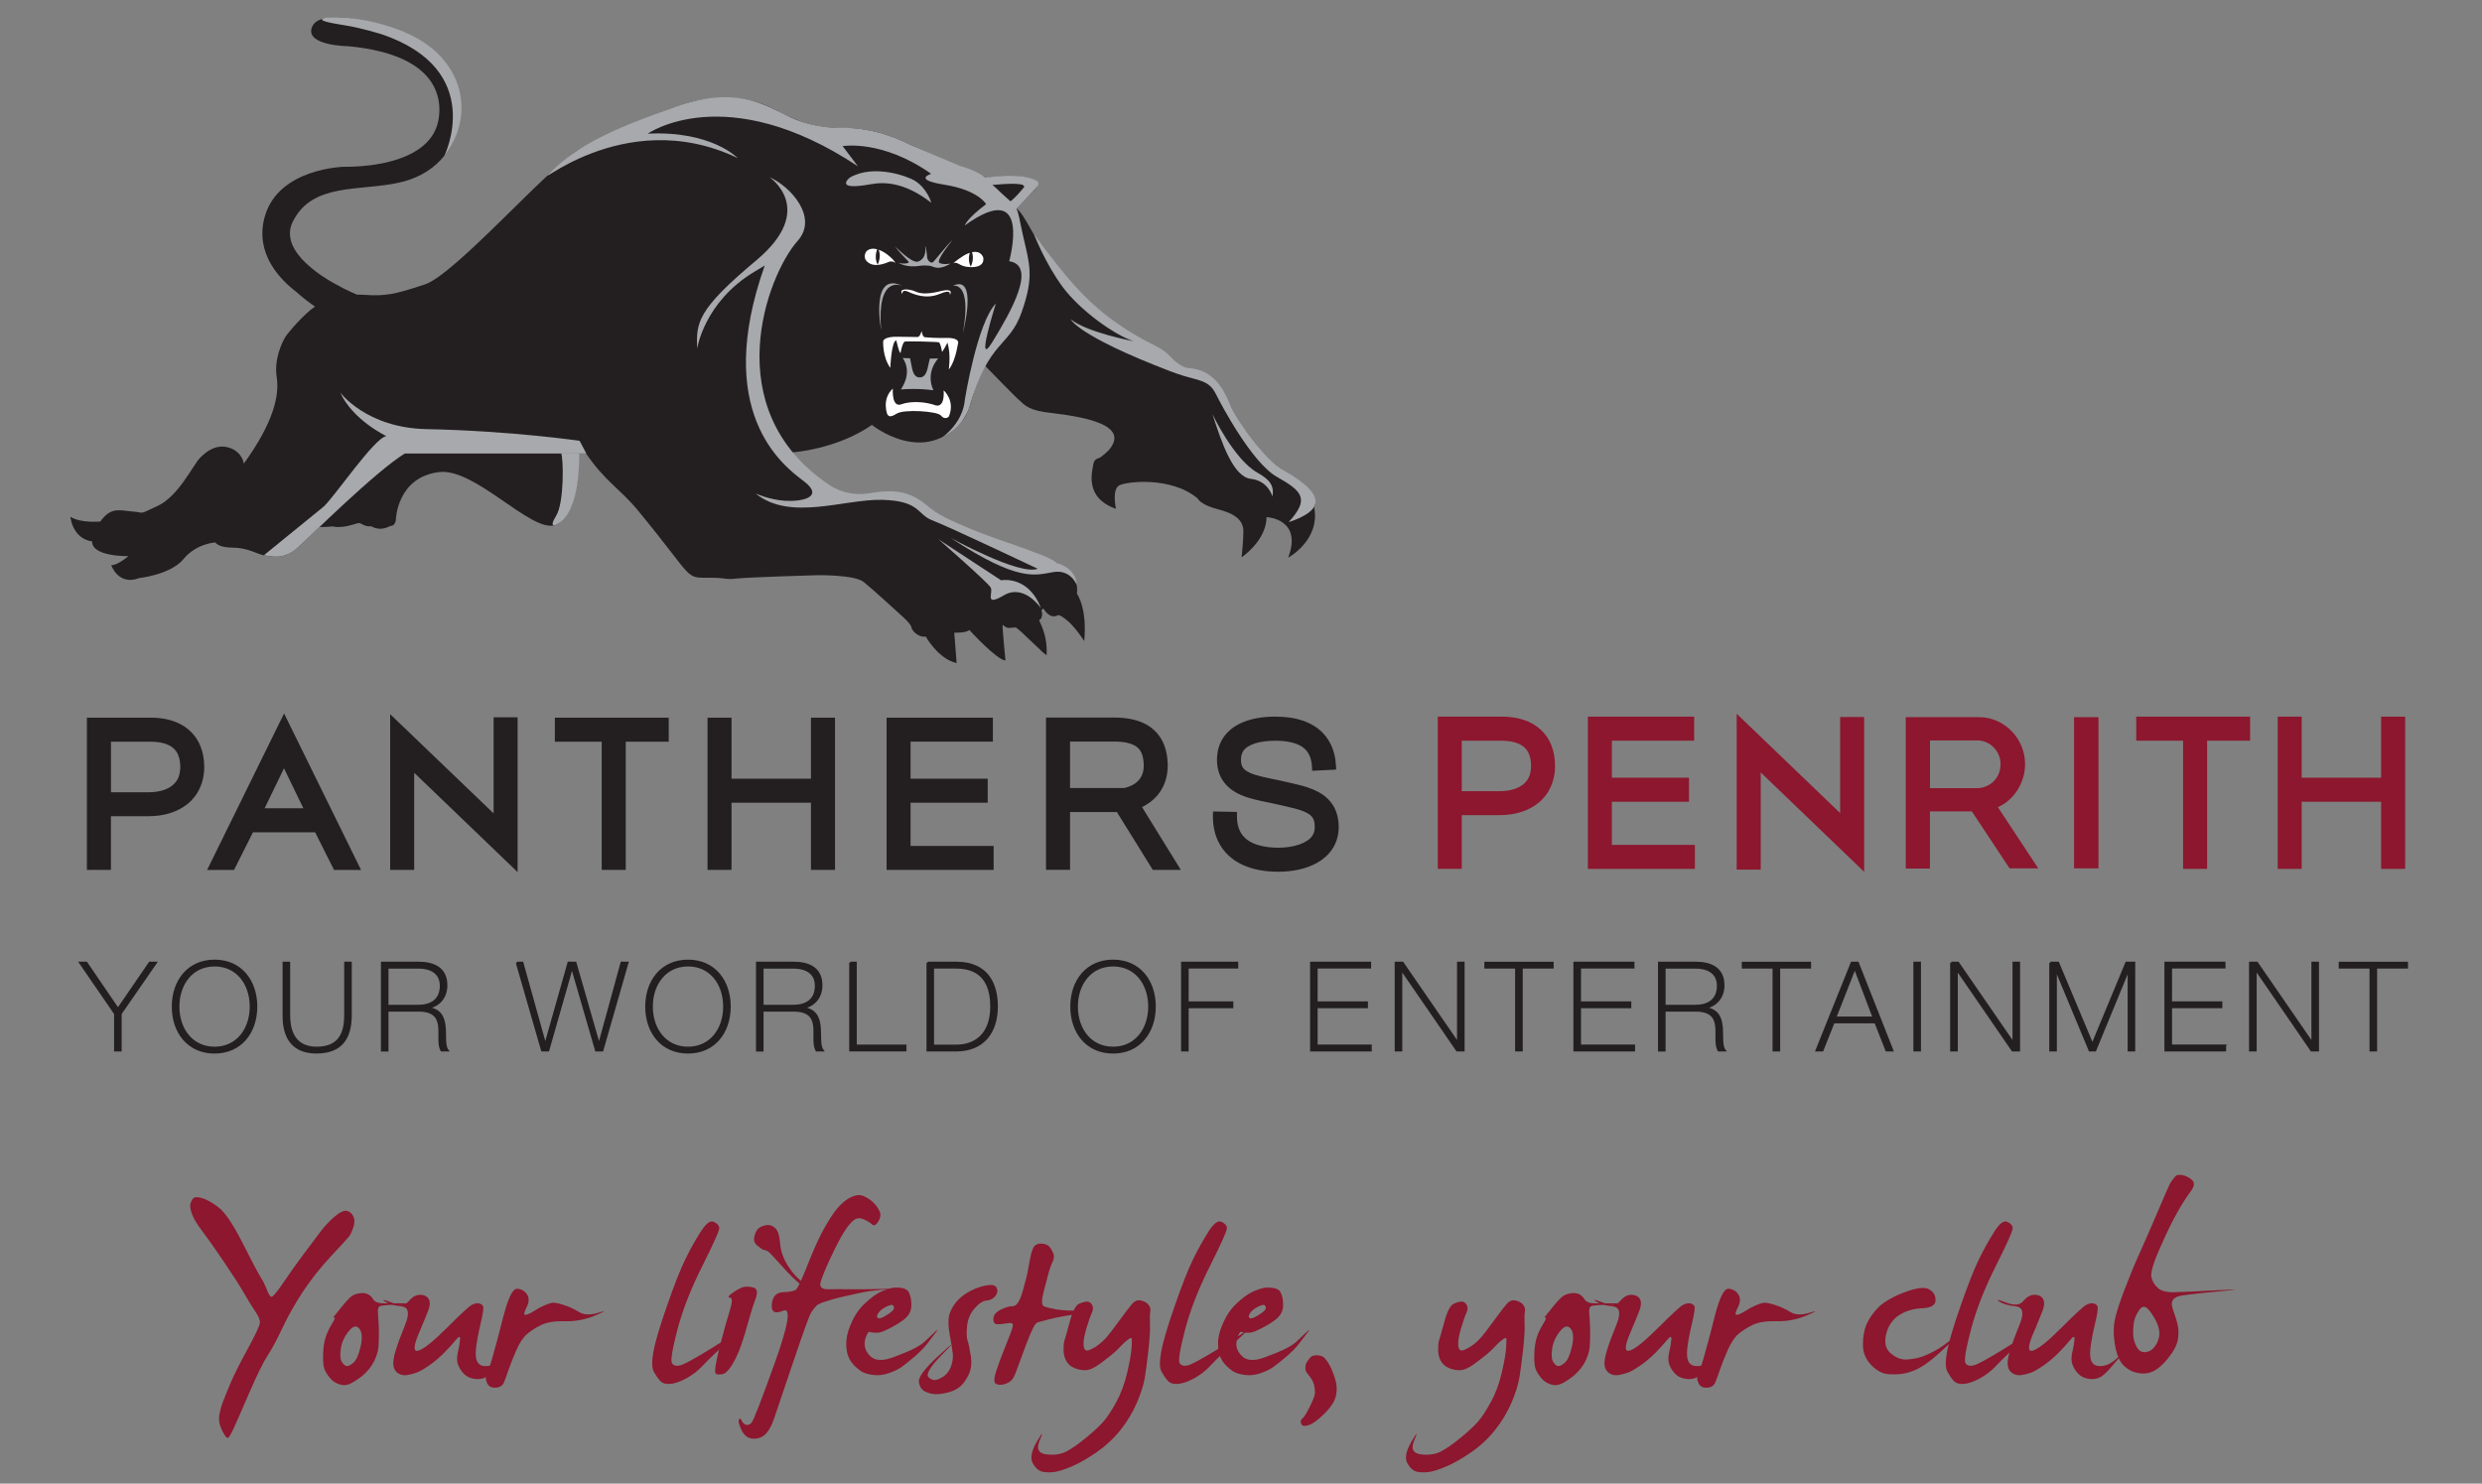 <?xml version="1.0" encoding="UTF-8"?> <svg xmlns="http://www.w3.org/2000/svg" id="Layer_1" data-name="Layer 1" version="1.1" viewBox="0 0 566.93 338.93"><rect x="0" y="0" width="566.93" height="338.93" fill="#808080" stroke="none"/><defs><style> .cls-1 { fill: #a7a9ac; } .cls-1, .cls-2, .cls-3, .cls-4 { stroke-width: 0px; } .cls-2, .cls-5 { fill: #231f20; } .cls-3 { fill: #8c172e; } .cls-5 { stroke: #231f20; stroke-miterlimit: 10; stroke-width: .5px; } .cls-4 { fill: #fff; } </style></defs><path class="cls-2" d="M25.35,180.98v-11.53h9.07c2.55,0,4.22.62,5.17,1.47.5.44.86.93,1.14,1.63.27.68.45,1.57.45,2.69-.04,2.1-.66,3.23-1.8,4.19-1.12.92-2.96,1.56-5.39,1.56h-8.64M34.41,163.95h-14.56v34.78h5.49v-12.27h8.63c3.34,0,6.47-.86,8.87-2.79,2.39-1.92,3.81-4.94,3.81-8.36v-.08c0-1.69-.27-3.29-.85-4.73-.86-2.18-2.45-3.93-4.48-5.01-2.01-1.08-4.36-1.54-6.91-1.54M152.75,163.95h-26.01v5.49h10.7v29.29h5.49v-29.29h9.82v-5.49M190.73,163.95h-5.49v13.95h-18.15v-13.95h-5.48v34.78h5.48v-15.34h18.15v15.34h5.49v-34.78M226.79,163.95h-24.28v34.78h24.45v-5.48h-18.97v-9.87h17.62v-5.49h-17.62v-8.46h18.8v-5.49M244.42,180.04v-10.63h10.12c2.81,0,4.45.63,5.26,1.33.44.38.74.79,1,1.42.25.63.42,1.48.45,2.57v.16c0,1.47-.4,2.46-1.09,3.28-.68.8-1.74,1.48-3.39,1.86h-12.35M254.45,163.92h-15.52v34.79h5.49v-13.19h10.7l8.2,13.21h6.4l-.75-1.22-8.11-13.13c1.36-.66,2.54-1.55,3.49-2.65,1.58-1.87,2.38-4.27,2.38-6.8h0v-.31c-.04-1.6-.29-3.09-.84-4.48-.81-2.08-2.36-3.8-4.4-4.81-2.01-1.01-4.37-1.4-7.04-1.41M291.4,163.71c-2.77.01-5.82.36-8.5,1.75-1.35.71-2.61,1.73-3.52,3.12-.91,1.39-1.41,3.11-1.4,4.98v.07c0,1.86.51,3.55,1.47,4.9,1.46,2.03,3.56,3.01,5.54,3.66,2,.64,4.07.98,5.9,1.38l.57.13c2.96.67,5.61,1.21,7,1.98.73.39,1.11.73,1.38,1.15.26.43.47.99.47,2.1,0,.88-.19,1.42-.53,1.96-.48.76-1.45,1.48-2.86,1.99-1.38.51-3.14.78-4.87.78h-.07c-3.12,0-5.6-.69-7.07-1.79-.76-.57-1.3-1.21-1.71-2.06-.4-.84-.66-1.9-.66-3.32v-1s-4.67-.09-4.67-.09h-.8l-.02.79v.33c0,2.08.4,4,1.19,5.67,1.2,2.52,3.28,4.35,5.7,5.43,2.42,1.1,5.17,1.53,8.07,1.53,3.01-.01,6.18-.54,8.87-2.05,1.35-.77,2.58-1.82,3.49-3.21.9-1.39,1.41-3.07,1.41-4.91v-.04h0c0-1.89-.43-3.59-1.32-5-.66-1.06-1.54-1.89-2.49-2.51-1.41-.94-2.96-1.48-4.52-1.92-1.57-.43-3.18-.76-4.77-1.13l-.63-.14h-.02c-2.62-.55-5.18-1.01-6.65-1.75-.76-.36-1.2-.74-1.47-1.11-.26-.4-.44-.8-.46-1.78,0-.97.22-1.51.52-2.01.44-.68,1.31-1.31,2.67-1.75,1.32-.43,3.03-.62,4.71-.62h.09c2.7,0,4.83.56,6.07,1.44.65.46,1.11.97,1.48,1.69.37.72.63,1.66.7,2.94l.03.8,5.48-.27-.03-.79c-.1-1.92-.52-3.66-1.3-5.18-1.16-2.3-3.09-3.91-5.3-4.84-2.18-.94-4.63-1.28-7.17-1.28M89.12,163.14v35.59h5.49v-22.19l23.62,22.69v-35.36h-5.48v21.95l-23.64-22.68M60.44,184.66l4.43-9.14,4.43,9.14h-8.86M64.89,162.99l-17.58,35.75h6.15l4.32-8.6h14.2l4.32,8.6h6.17l-17.58-35.75"></path><g><path class="cls-3" d="M465.58,198.38h-6.56l-8.62-13.02h-9.57v13.07h-5.52v-34.59h16.77c1.44,0,2.8.29,4.08.87,1.28.57,2.39,1.35,3.34,2.33.95.98,1.7,2.12,2.24,3.42.55,1.29.82,2.67.82,4.14,0,1.03-.15,2.05-.45,3.04-.3.99-.72,1.92-1.25,2.79-.53.86-1.18,1.63-1.94,2.31-.76.68-1.62,1.23-2.57,1.66l9.23,13.99ZM456.96,174.6c0-.74-.13-1.44-.41-2.1s-.66-1.24-1.14-1.74c-.49-.5-1.06-.89-1.7-1.18-.64-.28-1.33-.43-2.05-.43h-10.82v10.91h10.73c.75,0,1.45-.15,2.11-.43.66-.29,1.24-.67,1.73-1.16.49-.49.87-1.07,1.14-1.74.28-.67.41-1.38.41-2.13Z"></path><polyline class="cls-3" points="386.97 163.72 362.69 163.72 362.69 198.5 387.14 198.5 387.14 193.02 368.18 193.02 368.18 183.16 385.79 183.16 385.79 177.67 368.18 177.67 368.18 169.21 386.97 169.21 386.97 163.72"></polyline><path class="cls-3" d="M479.32,198.38h-5.57v-34.54h5.57v34.54Z"></path><polyline class="cls-3" points="513.96 163.72 487.95 163.72 487.95 169.21 498.65 169.21 498.65 198.5 504.14 198.5 504.14 169.21 513.96 169.21 513.96 163.72"></polyline><polyline class="cls-3" points="549.38 163.72 543.89 163.72 543.89 177.67 525.74 177.67 525.74 163.72 520.27 163.72 520.27 198.5 525.74 198.5 525.74 183.16 543.89 183.16 543.89 198.5 549.38 198.5 549.38 163.72"></polyline><polyline class="cls-3" points="396.69 163.06 396.69 198.66 402.18 198.66 402.18 176.47 425.8 199.16 425.8 163.8 420.32 163.8 420.32 185.75 396.69 163.06"></polyline><path class="cls-3" d="M354.36,170.26c-.86-2.18-2.46-3.93-4.48-5.01-2-1.08-4.36-1.54-6.91-1.54h-14.56v34.78h5.48v-12.27h8.63c3.34,0,6.47-.86,8.87-2.79,2.4-1.92,3.81-4.94,3.81-8.36v-.08c0-1.7-.27-3.29-.85-4.73ZM347.92,179.19c-1.12.92-2.96,1.56-5.39,1.56h-8.64v-11.53h9.07c2.55,0,4.22.62,5.17,1.47.5.44.86.93,1.14,1.63.27.68.45,1.56.45,2.69-.04,2.09-.66,3.22-1.8,4.19Z"></path></g><g><path class="cls-3" d="M43.97,273.95c.33-.48,1.03-.57,2.1-.27,1.07.3,2.35,1.01,3.84,2.14,1.49,1.13,3.33,3.87,5.53,8.21s3.57,6.93,4.1,7.76c.53.83.98,1.72,1.34,2.68.36.95.68,1.54.98,1.78.3.24,1.26-.86,2.9-3.28,1.64-2.42,3.2-4.62,4.7-6.6,1.5-1.98,2.73-3.61,3.68-4.9.95-1.29,2.03-2.45,3.23-3.48,1.2-1.03,2.14-1.48,2.81-1.36.67.12,1.17.54,1.52,1.25.34.71.34,1.57-.02,2.59-.36,1.01-.68,1.7-.98,2.05-.3.36-1.69,1.88-4.17,4.55-2.48,2.67-4.62,5.39-6.42,8.14-1.8,2.75-3.32,5.45-4.57,8.11-1.25,2.66-2.38,4.77-3.39,6.31-1.01,1.55-2.47,4.52-4.37,8.92-1.9,4.4-3.06,7.04-3.48,7.94-.42.89-.77,1.52-1.07,1.88-.3.36-.77-.12-1.43-1.43-.65-1.31-.89-2.5-.71-3.57.18-1.07.44-2.08.8-3.03.36-.95.92-2.35,1.69-4.19.77-1.84,2.08-4.46,3.93-7.85,1.84-3.39,2.79-5.41,2.85-6.07.06-.65-.3-1.54-1.07-2.67-.77-1.13-1.64-2.53-2.59-4.19-.95-1.67-2.5-4.07-4.64-7.23-2.14-3.15-3.78-5.47-4.91-6.96-1.13-1.49-1.87-2.71-2.23-3.66-.36-.95-.51-1.67-.47-2.14.04-.48.21-.95.51-1.43Z"></path><path class="cls-3" d="M79.83,296.51c.56-.54,1.26-.88,2.07-1.02.82-.15,1.49-.1,2.03.13.54.24.99.66,1.36,1.27.37.61,1.3.9,2.79.87,1.49-.03,3.34-.02,5.55.02,2.22.04,1.75.11-1.4.2-3.15.09-4.94.21-5.37.38-.43.16-.61.69-.53,1.58.07.89.13,1.84.18,2.83.04,1,.05,2.11.02,3.32-.03,1.22-.12,2.13-.27,2.72-.15.6-.37,1.22-.67,1.88-.3.66-.73,1.35-1.31,2.07-.58.73-1.29,1.41-2.14,2.03-.85.62-1.63,1.09-2.34,1.4-.71.31-1.49.33-2.32.05-.83-.28-1.51-.73-2.03-1.34-.52-.61-.94-1.24-1.25-1.9-.31-.66-.45-1.8-.4-3.43.04-1.63.22-2.95.54-3.95.31-.99.79-2.04,1.45-3.12.65-1.08.85-1.59.58-1.51-.27.07-.33.04-.2-.11.13-.15.65-.79,1.54-1.92.89-1.13,1.61-1.95,2.14-2.45ZM82.05,303.51c-.65-.8-1.47-.58-2.45.67-.98,1.25-1.57,2.57-1.76,3.97-.19,1.4-.12,2.38.22,2.94.34.57.7.89,1.07.98.37.09.9-.16,1.58-.74s1.24-1.84,1.67-3.77c.43-1.93.32-3.29-.34-4.06Z"></path><path class="cls-3" d="M107.74,298.12c.62-.33,1.17-.45,1.63-.36.46.09.78.3.96.65.18.34,0,1.63-.53,3.88-.54,2.25-.89,4.16-1.07,5.73-.18,1.57-.03,2.68.45,3.32.47.64,1.3.87,2.47.69,1.18-.18,2.45-.97,3.81-2.37,1.37-1.4,1.52-1.46.47-.2-1.06,1.26-2.04,2.4-2.94,3.41-.91,1.01-1.7,1.65-2.38,1.92-.68.27-1.48.33-2.39.18-.91-.15-1.64-.51-2.21-1.07-.57-.57-1.01-1.24-1.34-2.03-.33-.79-.36-1.76-.09-2.9.27-1.14.44-2.13.51-2.96.07-.83-.26-.79-1,.13-.74.92-1.66,1.93-2.74,3.01-1.08,1.09-2.24,2.05-3.45,2.88-1.22.83-2.18,1.37-2.88,1.6-.7.24-1.4.41-2.09.51-.7.1-1.34-.02-1.94-.38-.6-.36-.97-.92-1.11-1.67-.15-.76,0-1.89.44-3.39.45-1.5,1.2-3.54,2.25-6.13,1.05-2.59.75-3.97-.92-4.14-1.66-.18-2.91-.54-3.74-1.09-.83-.55-.33-.48,1.52.22,1.84.7,3.12.63,3.83-.2.71-.83,1.38-1.32,1.99-1.47.61-.15,1.19-.12,1.74.09.55.21.91.57,1.07,1.09.17.52.13,1.14-.09,1.85-.22.71-.98,2.59-2.27,5.62s-1.33,4.37-.11,4.01c1.22-.36,3.4-2.11,6.56-5.27,3.15-3.15,5.02-4.87,5.62-5.17Z"></path><path class="cls-3" d="M115.06,300.48c1.07-4.13,2.1-6.15,3.1-6.06,1,.09,1.75.54,2.25,1.34.51.8.45,1.79-.16,2.96-.61,1.18-.67,1.73-.18,1.65.49-.07,1.14-.37,1.94-.89.8-.52,1.57-.93,2.3-1.25.73-.31,1.32-.51,1.76-.6.44-.09,1.3.06,2.56.45,1.26.39,2.46.93,3.59,1.63,1.13.7,2.62.76,4.48.18,1.86-.58,1.66-.39-.6.58-2.26.97-4.57,1.42-6.93,1.36-2.36-.06-4.19.22-5.49.84-1.29.62-2.39,1.32-3.28,2.08-.89.76-1.72,2.01-2.48,3.75-.76,1.74-1.34,3.2-1.74,4.39-.4,1.19-.76,2.17-1.07,2.92-.31.76-.95,1.16-1.92,1.21-.97.04-1.61-.31-1.92-1.05-.31-.74-.39-1.22-.22-1.45.16-.22.61-1.58,1.34-4.08.73-2.5,1.61-5.81,2.65-9.95Z"></path><path class="cls-3" d="M160.05,281.4c1.19-1.88,2.18-2.63,2.97-2.28.79.36,1.21.82,1.27,1.38.06.57-1.23,3.46-3.86,8.7-2.63,5.23-4.53,10.1-5.71,14.61-1.17,4.51-1.58,7.04-1.23,7.61.36.57,1,.73,1.92.49.92-.24,3.27-1.53,7.05-3.86,3.77-2.34,6.09-3.87,6.96-4.6.86-.73.31-.18-1.65,1.65-1.96,1.83-3.44,3.2-4.44,4.1-1,.91-1.98,1.89-2.97,2.94-.98,1.06-2.18,1.97-3.59,2.75-1.41.77-2.65,1.19-3.7,1.27-1.05.07-1.83-.17-2.32-.74-.49-.56-.96-1.25-1.41-2.05-.44-.8-.48-2.28-.11-4.44.37-2.15,1.4-5.67,3.1-10.54,1.69-4.88,3.11-8.47,4.24-10.77,1.13-2.3,2.29-4.38,3.48-6.22Z"></path><path class="cls-3" d="M169.87,294.02c.65-.15,1.4-.1,2.25.13.85.24,1,1.1.45,2.58-.55,1.49-1.15,3.42-1.81,5.8-.65,2.38-1.27,4.31-1.85,5.8-.58,1.48-1.23,2.77-1.94,3.85-.71,1.09-1.4,1.67-2.05,1.76-.65.09-1.11.07-1.36-.07-.25-.13-.28-.83-.07-2.07.21-1.25.65-3.16,1.32-5.73.67-2.57,1.3-4.81,1.9-6.71.6-1.9.6-2.88.02-2.92-.58-.04-.36-.42.67-1.13,1.02-.71,1.85-1.15,2.47-1.29ZM177,280.5c.65.54,1.05,1.7,1.18,3.5.13,1.8.75,3.55,1.85,5.26,1.1,1.71,2.39,3.07,3.88,4.08,1.49,1.01,2.85,1.73,4.08,2.14,1.24.41,1.2.51-.11.29-1.31-.22-2.61-.74-3.9-1.56-1.29-.82-2.68-2.04-4.17-3.66-1.49-1.62-2.57-2.81-3.26-3.57-.68-.76-1.17-1.18-1.45-1.27-.28-.09-.52-.16-.71-.2-.19-.04-.64-.34-1.34-.89-.7-.55-.95-1.23-.76-2.03.19-.8.45-1.4.78-1.78.33-.39.9-.68,1.72-.87.82-.19,1.55,0,2.21.56Z"></path><path class="cls-3" d="M193.64,273.9c1.4-.83,2.55-1.07,3.46-.71.91.36,1.68.85,2.32,1.47.64.62,1.13,1.29,1.47,2.01.34.71.26,1.5-.25,2.36-.51.86-1,1.09-1.47.67-.47-.42-1.12-.8-1.94-1.16-.82-.36-1.56-.28-2.23.22-.67.5-1.43,1.45-2.3,2.85-.86,1.39-1.87,3.34-3.03,5.84-1.16,2.5-1.9,4.31-2.23,5.44-.33,1.13.27,1.68,1.78,1.65,1.52-.03,3.24-.03,5.17,0,1.93.03,5.69-.02,11.28-.16,5.59-.13,6.12-.15,1.61-.04-4.52.1-8.09.44-10.7,1-2.62.56-4.38.96-5.31,1.2-.92.24-1.89.52-2.9.85-1.01.33-1.66.66-1.96.98-.3.33-.65.79-1.07,1.38-.42.6-1.81,4.43-4.19,11.51-2.38,7.08-3.85,11.41-4.41,13.02-.57,1.6-1.23,2.76-2.01,3.46-.77.7-1.72,1-2.83.92-1.11-.09-1.96-.75-2.54-1.99-.58-1.24-.77-2.02-.58-2.36.19-.34.4-.27.62.22.22.49.55.81.98.96.43.14.86-.01,1.29-.47.43-.46,2.21-5.04,5.33-13.74,3.12-8.7,3.75-12.64,1.87-11.84-1.87.8-2.73.31-2.57-1.47.16-1.79,1.02-2.7,2.57-2.76s2.52-.25,2.92-.56c.4-.31,1.23-2.06,2.5-5.24,1.26-3.18,2.3-5.57,3.1-7.16.8-1.59,1.72-3.16,2.74-4.7,1.02-1.55,2.19-2.76,3.5-3.66Z"></path><path class="cls-3" d="M203.94,294.19c1.99-.15,3.2.19,3.63,1,.43.81.63,1.86.6,3.12-.03,1.26-.62,2.33-1.78,3.21-1.16.88-2.69,1.75-4.59,2.61-.54.21-1.02.32-1.45.33-.43.01-.79,0-1.07-.04-.28-.04-.5-.09-.67-.13-.16-.04-.26-.02-.29.07-.54.86-.81,1.72-.83,2.59-.01.86.27,1.66.85,2.38.58.73,1.23,1.15,1.94,1.27.71.12,1.46.1,2.23-.07.77-.16,2.2-.68,4.28-1.54,2.08-.86,3.53-1.67,4.35-2.43.82-.76,1.6-1.49,2.34-2.21.74-.71.85-.71.31,0-.54.71-1.2,1.57-1.98,2.59-.79,1.01-1.77,2.01-2.94,3.01-1.18,1-2.13,1.76-2.88,2.3-.74.54-1.73,1.02-2.97,1.45-1.23.43-2.44.57-3.63.4-1.19-.16-2.08-.44-2.68-.83-.6-.39-1.14-.85-1.65-1.38-.51-.54-.92-1.17-1.25-1.9-.33-.73-.5-1.72-.51-2.99-.01-1.26.28-2.64.89-4.13.61-1.48,1.3-2.72,2.07-3.7.77-.98,1.82-1.97,3.14-2.96,1.32-.99,2.83-1.67,4.53-2.03ZM203.98,298.21c-.21-.21-.72-.1-1.54.31-.82.41-1.41.88-1.78,1.4-.37.52-.44.9-.2,1.14.24.24.74.14,1.52-.29.77-.43,1.39-.86,1.85-1.29.46-.43.51-.85.16-1.27Z"></path><path class="cls-3" d="M221.96,294.78c1.19-.6,2.38-.98,3.57-1.16,1.19-.18,1.91.04,2.16.67.25.62.13,1.23-.36,1.83-.49.6-1.16.93-2.01,1-.85.07-1.76.68-2.74,1.83-.98,1.14-1.55,2.5-1.69,4.06-.15,1.56-.11,2.64.11,3.23.22.6.47,1.76.74,3.48.27,1.73.09,3.2-.54,4.44-.62,1.23-1.29,2.13-2.01,2.7-.71.57-1.6.98-2.65,1.25s-1.96.4-2.7.4-1.54-.18-2.39-.54c-.85-.36-1.37-1.09-1.56-2.21-.19-1.11,1.37-3.18,4.68-6.2,3.31-3.02,3.58-3.11.78-.27-2.8,2.84-3.89,4.6-3.28,5.29.61.68,1.34.86,2.18.54.85-.33,1.52-.77,2.01-1.32.49-.55.86-1.22,1.09-2.01.24-.79.34-1.52.31-2.19-.03-.67-.26-2.15-.69-4.46-.43-2.31-.43-4.04,0-5.2.43-1.16,1.07-2.16,1.92-3.01.85-.85,1.86-1.57,3.05-2.16Z"></path><path class="cls-3" d="M236.32,284.65c.36-.42.92-.6,1.69-.54.77.06,1.34.3,1.69.71.36.42.65.92.89,1.51.24.6.19,1.22-.13,1.88-.33.65-.64,1.51-.94,2.56-.3,1.06-.68,2.53-1.16,4.44-.48,1.9-.45,2.97.09,3.21.53.24,1.46.47,2.76.71,1.31.24,3.4.33,6.27.27,2.87-.06,2.71.15-.47.62-3.18.48-5.54.91-7.07,1.3-1.53.39-2.54.66-3.03.82-.49.16-1.32,1.82-2.5,4.95-1.17,3.14-1.95,5.22-2.32,6.27-.37,1.04-.77,1.74-1.18,2.09-.41.36-.95.63-1.61.8-.65.18-1.25.15-1.78-.09-.53-.24-.53-1.2.02-2.9.55-1.69,1.3-3.7,2.25-6.02.95-2.32,1.47-3.76,1.56-4.33.09-.57-.3-.77-1.16-.62-.86.15-1.63.23-2.3.25-.67.01-1-.4-.98-1.25.02-.85.56-1.54,1.63-2.08,1.07-.53,2.02-.81,2.85-.82.83-.01,1.58-1.18,2.23-3.48.65-2.31,1.04-3.84,1.16-4.6.12-.76.31-1.79.58-3.1.27-1.31.58-2.17.94-2.59Z"></path><path class="cls-3" d="M258.75,297.72c.56-.59,1.23-.79,2.01-.58.77.21,1.32.55,1.65,1.03.33.48.44.96.33,1.47-.1.51-.13,1.44-.07,2.79.06,1.35-.05,3.29-.33,5.82-.28,2.53-.56,4.64-.82,6.33-.27,1.69-.88,3.65-1.83,5.86-.95,2.21-2.2,4.3-3.75,6.24-1.55,1.95-3.37,3.64-5.46,5.09-2.1,1.44-3.96,2.51-5.6,3.21-1.64.7-2.93,1.12-3.88,1.27-.95.15-1.87.15-2.76,0-.89-.15-1.67-.8-2.32-1.94-.65-1.15-.34-2.81.94-5,1.28-2.18,1.49-2.3.65-.34-.85,1.96-.35,3.05,1.47,3.28,1.83.22,3.38,0,4.66-.69,1.28-.68,2.76-1.73,4.46-3.12,1.69-1.4,3-2.61,3.9-3.63.91-1.03,1.9-2.54,2.99-4.53,1.08-1.99,1.92-4.25,2.5-6.78.58-2.53.91-4.4.98-5.62.07-1.22.09-1.93.04-2.12-.04-.19-.32-.11-.83.25-.5.36-1.03.83-1.58,1.43-.55.6-1.14,1.17-1.78,1.72-.64.55-1.63,1.32-2.97,2.32-1.34.99-2.45,1.51-3.34,1.54-.89.03-1.76-.13-2.61-.49-.85-.35-1.47-.9-1.87-1.65-.4-.74-.6-1.6-.6-2.56s.07-1.67.22-2.1c.15-.43.55-1.85,1.2-4.26.65-2.41,1.37-3.78,2.16-4.13.79-.34,1.41-.5,1.87-.47.46.03.82.29,1.09.78.27.49.24,1.09-.09,1.8-.33.71-.74,1.92-1.25,3.61-.51,1.7-.71,3-.6,3.92.1.92.52,1.24,1.25.96.73-.28,1.42-.67,2.07-1.16.65-.49,1.26-1.04,1.81-1.65.55-.61,1.57-1.93,3.05-3.97,1.49-2.04,2.5-3.35,3.03-3.95Z"></path><path class="cls-3" d="M276.01,281.4c1.19-1.88,2.18-2.63,2.97-2.28.79.36,1.21.82,1.27,1.38.06.57-1.23,3.46-3.86,8.7-2.63,5.23-4.53,10.1-5.71,14.61-1.17,4.51-1.58,7.04-1.23,7.61.36.57,1,.73,1.92.49.92-.24,3.27-1.53,7.05-3.86,3.77-2.34,6.09-3.87,6.96-4.6.86-.73.31-.18-1.65,1.65-1.96,1.83-3.44,3.2-4.44,4.1-1,.91-1.98,1.89-2.96,2.94-.98,1.06-2.18,1.97-3.59,2.75-1.41.77-2.64,1.19-3.7,1.27-1.06.07-1.83-.17-2.32-.74-.49-.56-.96-1.25-1.4-2.05-.45-.8-.48-2.28-.11-4.44.37-2.15,1.4-5.67,3.1-10.54,1.69-4.88,3.11-8.47,4.24-10.77,1.13-2.3,2.29-4.38,3.48-6.22Z"></path><path class="cls-3" d="M288.85,294.19c1.99-.15,3.2.19,3.63,1,.43.81.63,1.86.6,3.12-.03,1.26-.62,2.33-1.78,3.21-1.16.88-2.69,1.75-4.59,2.61-.54.21-1.02.32-1.45.33-.43.01-.79,0-1.07-.04-.28-.04-.5-.09-.67-.13-.16-.04-.26-.02-.29.07-.54.86-.81,1.72-.83,2.59-.02.86.27,1.66.85,2.38.58.73,1.23,1.15,1.94,1.27.71.12,1.46.1,2.23-.07.77-.16,2.2-.68,4.29-1.54,2.08-.86,3.53-1.67,4.35-2.43.82-.76,1.6-1.49,2.34-2.21.74-.71.84-.71.31,0-.53.71-1.19,1.57-1.98,2.59-.79,1.01-1.77,2.01-2.95,3.01-1.17,1-2.13,1.76-2.87,2.3-.74.54-1.73,1.02-2.97,1.45-1.23.43-2.44.57-3.63.4-1.19-.16-2.08-.44-2.68-.83-.6-.39-1.15-.85-1.65-1.38-.51-.54-.92-1.17-1.25-1.9-.33-.73-.5-1.72-.51-2.99-.02-1.26.28-2.64.89-4.13.61-1.48,1.3-2.72,2.07-3.7.77-.98,1.82-1.97,3.14-2.96,1.32-.99,2.83-1.67,4.53-2.03ZM288.9,298.21c-.21-.21-.72-.1-1.54.31-.81.41-1.41.88-1.78,1.4-.37.52-.44.9-.2,1.14.24.24.74.14,1.52-.29.77-.43,1.39-.86,1.85-1.29.46-.43.51-.85.16-1.27Z"></path><path class="cls-3" d="M299.24,310.16c.33-.36.82-.54,1.47-.54s1.16.12,1.52.36c.36.24.77.74,1.25,1.52.48.77.95,1.86,1.41,3.26.46,1.4.55,2.73.29,4.01-.26,1.28-1.14,2.66-2.63,4.15-1.49,1.49-2.71,2.38-3.66,2.67-.95.3-1.51.18-1.69-.35-.18-.54-.09-.92.27-1.16.36-.24.92-1.13,1.69-2.68.77-1.55,1.17-2.59,1.2-3.14.03-.55-.03-1.13-.17-1.74-.15-.61-.38-1.14-.69-1.58-.31-.45-.61-.83-.89-1.16-.28-.33-.43-.74-.44-1.25-.01-.5.09-.94.31-1.31.22-.37.48-.72.78-1.05Z"></path><path class="cls-3" d="M344.33,297.72c.56-.59,1.23-.79,2-.58.77.21,1.32.55,1.65,1.03.33.48.44.96.33,1.47-.1.51-.13,1.44-.07,2.79.06,1.35-.05,3.29-.33,5.82-.28,2.53-.56,4.64-.83,6.33-.27,1.69-.87,3.65-1.83,5.86-.95,2.21-2.2,4.3-3.75,6.24-1.54,1.95-3.36,3.64-5.46,5.09-2.1,1.44-3.96,2.51-5.6,3.21-1.64.7-2.93,1.12-3.88,1.27-.95.15-1.87.15-2.76,0-.89-.15-1.67-.8-2.32-1.94-.66-1.15-.34-2.81.94-5,1.28-2.18,1.5-2.3.65-.34-.85,1.96-.36,3.05,1.47,3.28,1.83.22,3.38,0,4.66-.69,1.28-.68,2.76-1.73,4.46-3.12,1.7-1.4,3-2.61,3.91-3.63.9-1.03,1.9-2.54,2.98-4.53,1.09-1.99,1.92-4.25,2.5-6.78.58-2.53.91-4.4.98-5.62.07-1.22.09-1.93.04-2.12-.04-.19-.32-.11-.83.25-.51.36-1.04.83-1.58,1.43-.55.6-1.15,1.17-1.78,1.72-.64.55-1.63,1.32-2.97,2.32-1.34.99-2.46,1.51-3.35,1.54-.89.03-1.76-.13-2.6-.49-.85-.35-1.47-.9-1.87-1.65-.4-.74-.6-1.6-.6-2.56s.07-1.67.22-2.1c.15-.43.55-1.85,1.21-4.26.65-2.41,1.38-3.78,2.16-4.13.79-.34,1.41-.5,1.87-.47.46.03.83.29,1.09.78.27.49.24,1.09-.09,1.8-.33.71-.74,1.92-1.25,3.61-.5,1.7-.7,3-.6,3.92.1.92.52,1.24,1.25.96.73-.28,1.42-.67,2.08-1.16.66-.49,1.26-1.04,1.8-1.65.55-.61,1.57-1.93,3.05-3.97,1.49-2.04,2.5-3.35,3.04-3.95Z"></path><path class="cls-3" d="M356.51,296.51c.57-.54,1.26-.88,2.07-1.02.82-.15,1.49-.1,2.03.13.54.24.99.66,1.36,1.27.37.61,1.3.9,2.79.87,1.49-.03,3.34-.02,5.56.02,2.21.04,1.74.11-1.41.2-3.15.09-4.94.21-5.37.38-.43.16-.61.69-.54,1.58.08.89.13,1.84.18,2.83.04,1,.05,2.11.02,3.32-.03,1.22-.12,2.13-.27,2.72-.15.6-.37,1.22-.67,1.88-.3.66-.74,1.35-1.32,2.07-.58.73-1.29,1.41-2.14,2.03-.84.62-1.63,1.09-2.34,1.4-.71.31-1.49.33-2.32.05-.83-.28-1.51-.73-2.03-1.34-.52-.61-.93-1.24-1.25-1.9-.31-.66-.45-1.8-.4-3.43.04-1.63.22-2.95.54-3.95.31-.99.79-2.04,1.45-3.12.66-1.08.85-1.59.58-1.51-.27.07-.33.04-.2-.11.13-.15.64-.79,1.54-1.92.89-1.13,1.61-1.95,2.14-2.45ZM358.74,303.51c-.65-.8-1.47-.58-2.45.67-.98,1.25-1.57,2.57-1.76,3.97-.19,1.4-.12,2.38.22,2.94.34.57.7.89,1.07.98.37.09.9-.16,1.58-.74.68-.58,1.24-1.84,1.67-3.77.43-1.93.32-3.29-.33-4.06Z"></path><path class="cls-3" d="M384.43,298.12c.62-.33,1.16-.45,1.63-.36.46.09.78.3.96.65.18.34,0,1.63-.54,3.88-.53,2.25-.89,4.16-1.07,5.73-.18,1.57-.03,2.68.45,3.32.48.64,1.3.87,2.47.69,1.18-.18,2.45-.97,3.81-2.37,1.37-1.4,1.52-1.46.47-.2-1.06,1.26-2.04,2.4-2.94,3.41-.91,1.01-1.7,1.65-2.39,1.92-.68.27-1.48.33-2.38.18-.9-.15-1.64-.51-2.21-1.07-.57-.57-1.01-1.24-1.34-2.03-.33-.79-.36-1.76-.09-2.9.27-1.14.44-2.13.51-2.96.07-.83-.26-.79-1,.13-.74.92-1.66,1.93-2.74,3.01-1.08,1.09-2.24,2.05-3.46,2.88-1.22.83-2.18,1.37-2.88,1.6-.7.24-1.4.41-2.09.51-.7.1-1.35-.02-1.94-.38-.59-.36-.97-.92-1.12-1.67-.14-.76,0-1.89.45-3.39.45-1.5,1.2-3.54,2.25-6.13,1.06-2.59.75-3.97-.92-4.14-1.67-.18-2.91-.54-3.74-1.09-.83-.55-.33-.48,1.51.22s3.12.63,3.84-.2c.71-.83,1.38-1.32,1.98-1.47.61-.15,1.19-.12,1.74.09.55.21.91.57,1.07,1.09.16.52.13,1.14-.09,1.85-.22.71-.98,2.59-2.27,5.62-1.29,3.03-1.33,4.37-.11,4.01,1.22-.36,3.4-2.11,6.56-5.27s5.03-4.87,5.62-5.17Z"></path><path class="cls-3" d="M391.74,300.48c1.07-4.13,2.1-6.15,3.1-6.06,1,.09,1.75.54,2.25,1.34.51.8.45,1.79-.16,2.96-.61,1.18-.67,1.73-.18,1.65.49-.07,1.14-.37,1.94-.89.8-.52,1.57-.93,2.3-1.25s1.32-.51,1.76-.6c.45-.09,1.3.06,2.56.45,1.26.39,2.46.93,3.59,1.63,1.13.7,2.62.76,4.48.18,1.86-.58,1.66-.39-.6.58-2.25.97-4.57,1.42-6.93,1.36-2.36-.06-4.19.22-5.49.84-1.29.62-2.38,1.32-3.27,2.08-.89.76-1.72,2.01-2.48,3.75-.76,1.74-1.34,3.2-1.74,4.39-.4,1.19-.76,2.17-1.07,2.92-.31.76-.95,1.16-1.92,1.21-.97.04-1.61-.31-1.92-1.05-.31-.74-.39-1.22-.22-1.45.16-.22.61-1.58,1.34-4.08.73-2.5,1.62-5.81,2.65-9.95Z"></path><path class="cls-3" d="M434.68,295.36c2.88-1.13,4.84-1.41,5.89-.85,1.04.57,1.55,1.41,1.54,2.54-.01,1.13-1.05,1.74-3.1,1.83-2.05.09-3.82.63-5.31,1.63-1.48,1-2.45,2.45-2.89,4.37-.45,1.92-.07,3.37,1.11,4.34,1.19.98,2.39,1.44,3.61,1.36,1.22-.07,2.3-.26,3.23-.56.93-.3,2.03-.79,3.28-1.47,1.25-.69,2.65-1.67,4.21-2.97,1.56-1.29,1.53-1.12-.11.51-1.63,1.64-3.12,3.01-4.46,4.13-1.34,1.12-2.53,1.93-3.57,2.45-1.04.52-2.06.89-3.08,1.09-1.01.21-2.22.27-3.63.18-1.41-.09-2.75-.8-4.01-2.12-1.26-1.32-1.89-2.89-1.87-4.71.01-1.81.3-3.34.84-4.59.55-1.25,1.39-2.47,2.52-3.68,1.13-1.2,3.06-2.37,5.8-3.5Z"></path><path class="cls-3" d="M455.51,281.4c1.19-1.88,2.18-2.63,2.96-2.28.79.36,1.21.82,1.27,1.38.06.57-1.22,3.46-3.85,8.7-2.63,5.23-4.54,10.1-5.71,14.61-1.18,4.51-1.58,7.04-1.23,7.61.36.57,1,.73,1.92.49.92-.24,3.27-1.53,7.05-3.86,3.78-2.34,6.1-3.87,6.96-4.6.86-.73.31-.18-1.65,1.65-1.96,1.83-3.45,3.2-4.44,4.1-1,.91-1.98,1.89-2.96,2.94-.98,1.06-2.18,1.97-3.59,2.75-1.41.77-2.65,1.19-3.7,1.27-1.06.07-1.83-.17-2.32-.74-.49-.56-.96-1.25-1.4-2.05-.45-.8-.48-2.28-.11-4.44.37-2.15,1.4-5.67,3.1-10.54,1.7-4.88,3.11-8.47,4.24-10.77,1.13-2.3,2.29-4.38,3.48-6.22Z"></path><path class="cls-3" d="M476.51,298.12c.63-.33,1.17-.45,1.63-.36.46.09.78.3.96.65.18.34,0,1.63-.54,3.88-.54,2.25-.89,4.16-1.07,5.73-.18,1.57-.03,2.68.45,3.32.48.64,1.3.87,2.47.69,1.18-.18,2.45-.97,3.81-2.37,1.37-1.4,1.53-1.46.47-.2-1.06,1.26-2.04,2.4-2.94,3.41-.91,1.01-1.7,1.65-2.38,1.92-.69.27-1.48.33-2.39.18-.9-.15-1.64-.51-2.21-1.07-.57-.57-1.01-1.24-1.34-2.03-.33-.79-.36-1.76-.09-2.9.27-1.14.44-2.13.51-2.96.07-.83-.26-.79-1,.13-.74.92-1.66,1.93-2.74,3.01s-2.24,2.05-3.46,2.88c-1.22.83-2.18,1.37-2.87,1.6-.7.24-1.4.41-2.1.51-.7.1-1.35-.02-1.94-.38-.59-.36-.96-.92-1.11-1.67-.15-.76,0-1.89.45-3.39.44-1.5,1.19-3.54,2.25-6.13,1.06-2.59.75-3.97-.92-4.14-1.66-.18-2.91-.54-3.74-1.09-.83-.55-.33-.48,1.51.22s3.12.63,3.84-.2c.71-.83,1.38-1.32,1.99-1.47.61-.15,1.19-.12,1.74.09.55.21.9.57,1.07,1.09.16.52.13,1.14-.09,1.85-.22.71-.98,2.59-2.27,5.62-1.29,3.03-1.33,4.37-.11,4.01,1.22-.36,3.41-2.11,6.56-5.27,3.15-3.15,5.03-4.87,5.62-5.17Z"></path><path class="cls-3" d="M496.99,268.64c.3-.24.8-.3,1.52-.18.71.12,1.42.48,2.14,1.07.71.6.62,1.48-.27,2.66-.89,1.17-1.9,2.76-3.03,4.75-1.13,1.99-2.46,4.72-3.99,8.19-1.53,3.46-2.18,5.68-1.94,6.67.24.98.74,1.8,1.5,2.47.75.67,2.01.98,3.77.94,1.76-.04,5.04-.19,9.86-.45,4.82-.25,5.18-.19,1.07.18-4.1.37-7.17.71-9.21,1.02-2.04.31-2.74,1.33-2.12,3.05.62,1.73,1.02,3.04,1.18,3.95.16.91.17,1.88.02,2.9-.15,1.03-.61,2.11-1.38,3.23-.77,1.13-1.6,2.11-2.48,2.92-.87.81-1.77,1.35-2.68,1.6-.91.25-1.92.24-3.05-.04-1.13-.28-2.09-.85-2.9-1.69-.8-.85-1.38-2.1-1.74-3.75-.36-1.65-.5-3.29-.42-4.93.07-1.63.79-4.24,2.14-7.8,1.35-3.57,2.52-6.43,3.5-8.57.98-2.14,2.33-5.23,4.06-9.28,1.72-4.04,2.74-6.36,3.03-6.96.3-.6.77-1.25,1.43-1.96ZM490.92,299.37c-.83-1.07-1.6-1.1-2.29-.09-.7,1.01-1.12,2.02-1.25,3.03-.13,1.01-.17,1.94-.11,2.79.06.84.31,1.7.76,2.56.45.86,1.07,1.28,1.87,1.25.8-.03,1.49-.36,2.05-1,.57-.64.96-1.41,1.18-2.32.22-.9.12-1.91-.31-3.01-.43-1.1-1.06-2.17-1.9-3.21Z"></path></g><g><path class="cls-5" d="M34.21,219.95h1.37l-8.04,11.63v8.38h-1.23v-8.38l-7.99-11.63h1.4l7.23,10.59,7.26-10.59Z"></path><path class="cls-5" d="M49.02,240.44c-6,0-9.53-4.62-9.53-10.48s3.53-10.48,9.53-10.48,9.5,4.62,9.5,10.48-3.53,10.48-9.5,10.48ZM49.02,239.37c5.21,0,8.27-4.29,8.27-9.42s-3.05-9.41-8.27-9.41-8.29,4.29-8.29,9.41,3.05,9.42,8.29,9.42Z"></path><path class="cls-5" d="M66.03,219.95v11.99c0,2.41.5,7.43,6.28,7.43,4.9,0,6.56-2.89,6.56-7.43v-11.99h1.23v11.99c0,4.76-1.79,8.49-7.79,8.49-7.12,0-7.51-5.83-7.51-8.49v-11.99h1.23Z"></path><path class="cls-5" d="M87.26,219.95h8.35c3.5,0,6.33,1.29,6.33,5.15,0,2.69-1.63,4.68-4.29,5.13v.06c2.97.33,3.7,2.21,3.9,4.29.2,2.07-.14,4.32.67,5.38h-1.37c-.76-1.37-.31-3.67-.53-5.6-.25-1.93-1.21-3.5-4.71-3.5h-7.12v9.11h-1.23v-20.01ZM95.61,229.79c2.91,0,5.1-1.37,5.1-4.59,0-3.03-2.41-4.17-5.1-4.17h-7.12v8.77h7.12Z"></path><path class="cls-5" d="M118.05,219.95h1.26l5.21,18.69h.06l5.3-18.69h1.54l5.38,18.69h.06l5.13-18.69h1.32l-5.74,20.01h-1.4l-5.49-18.94h-.06l-5.41,18.94h-1.37l-5.77-20.01Z"></path><path class="cls-5" d="M157.16,240.44c-6,0-9.53-4.62-9.53-10.48s3.53-10.48,9.53-10.48,9.5,4.62,9.5,10.48-3.53,10.48-9.5,10.48ZM157.16,239.37c5.21,0,8.27-4.29,8.27-9.42s-3.05-9.41-8.27-9.41-8.29,4.29-8.29,9.41,3.05,9.42,8.29,9.42Z"></path><path class="cls-5" d="M172.93,219.95h8.35c3.5,0,6.33,1.29,6.33,5.15,0,2.69-1.63,4.68-4.29,5.13v.06c2.97.33,3.7,2.21,3.9,4.29.2,2.07-.14,4.32.67,5.38h-1.37c-.76-1.37-.31-3.67-.53-5.6-.25-1.93-1.21-3.5-4.71-3.5h-7.12v9.11h-1.23v-20.01ZM181.28,229.79c2.91,0,5.1-1.37,5.1-4.59,0-3.03-2.41-4.17-5.1-4.17h-7.12v8.77h7.12Z"></path><path class="cls-5" d="M194.22,219.95h1.23v18.94h11.35v1.06h-12.58v-20.01Z"></path><path class="cls-5" d="M211.87,219.95h6.56c7.14,0,9.25,4.9,9.25,9.98,0,5.66-2.89,10.03-9.3,10.03h-6.5v-20.01ZM213.1,238.9h5.38c3.73,0,7.96-2.05,7.96-8.97,0-8.18-5.24-8.91-8.21-8.91h-5.13v17.88Z"></path><path class="cls-5" d="M254.25,240.44c-6,0-9.53-4.62-9.53-10.48s3.53-10.48,9.53-10.48,9.5,4.62,9.5,10.48-3.53,10.48-9.5,10.48ZM254.25,239.37c5.21,0,8.27-4.29,8.27-9.42s-3.05-9.41-8.27-9.41-8.29,4.29-8.29,9.41,3.05,9.42,8.29,9.42Z"></path><path class="cls-5" d="M271.26,230.1v9.86h-1.23v-20.01h12.55v1.06h-11.32v8.01h10.2v1.06h-10.2Z"></path><path class="cls-5" d="M313.08,238.9v1.06h-13.59v-20.01h13.45v1.06h-12.22v8.01h11.49v1.06h-11.49v8.8h12.36Z"></path><path class="cls-5" d="M318.82,219.95h1.54l12.64,18.35h.06v-18.35h1.23v20.01h-1.46l-12.72-18.5h-.06v18.5h-1.23v-20.01Z"></path><path class="cls-5" d="M339.3,221.02v-1.06h15.33v1.06h-7.06v18.94h-1.24v-18.94h-7.03Z"></path><path class="cls-5" d="M373.23,238.9v1.06h-13.59v-20.01h13.45v1.06h-12.21v8.01h11.49v1.06h-11.49v8.8h12.35Z"></path><path class="cls-5" d="M378.97,219.95h8.35c3.5,0,6.33,1.29,6.33,5.15,0,2.69-1.63,4.68-4.29,5.13v.06c2.97.33,3.7,2.21,3.9,4.29.19,2.07-.14,4.32.67,5.38h-1.37c-.76-1.37-.31-3.67-.54-5.6-.25-1.93-1.2-3.5-4.7-3.5h-7.12v9.11h-1.23v-20.01ZM387.32,229.79c2.91,0,5.1-1.37,5.1-4.59,0-3.03-2.41-4.17-5.1-4.17h-7.12v8.77h7.12Z"></path><path class="cls-5" d="M398.1,221.02v-1.06h15.33v1.06h-7.06v18.94h-1.24v-18.94h-7.03Z"></path><path class="cls-5" d="M424.33,219.95l7.9,20.01h-1.32l-2.52-6.42h-9.58l-2.55,6.42h-1.32l8.04-20.01h1.35ZM427.99,232.48l-4.29-11.32h-.06l-4.45,11.32h8.79Z"></path><path class="cls-5" d="M437.3,219.95h1.23v20.01h-1.23v-20.01Z"></path><path class="cls-5" d="M445.7,219.95h1.54l12.64,18.35h.06v-18.35h1.23v20.01h-1.46l-12.72-18.5h-.05v18.5h-1.24v-20.01Z"></path><path class="cls-5" d="M468.33,219.95h1.76l7.82,18.63h.06l7.74-18.63h1.76v20.01h-1.23v-18.5h-.06l-7.62,18.5h-1.23l-7.71-18.5h-.05v18.5h-1.23v-20.01Z"></path><path class="cls-5" d="M508.23,238.9v1.06h-13.59v-20.01h13.45v1.06h-12.21v8.01h11.49v1.06h-11.49v8.8h12.36Z"></path><path class="cls-5" d="M513.97,219.95h1.54l12.64,18.35h.06v-18.35h1.24v20.01h-1.46l-12.72-18.5h-.06v18.5h-1.24v-20.01Z"></path><path class="cls-5" d="M534.45,221.02v-1.06h15.33v1.06h-7.06v18.94h-1.23v-18.94h-7.03Z"></path></g><g><path class="cls-2" d="M300.22,115.88s1.2-2.73-3.07-5.62c-4.27-2.89-10.79-6.59-16.19-17.79-4.18-8.68-6.76-7.3-10.23-8.42-.49-.2-.94-.39-1.36-.56-.62-.32-1.17-.88-1.96-1.35-30.25-17.93-31.01-31.1-35.22-34.52.33-.36,1.4-1.53,4.02-4.14,3.66-3.66-6.73-3.58-10.86-2.82,0,0-.13-.38-4.09-1.9-3.96-1.52-14.69-6.28-14.69-6.28,0,0-6.08-3.19-13.1-3.19s-10.53-1.12-16.72-4.38c-6.19-3.26-13.14-2.82-17.91-1.85-4.78.98-20.61,7.46-27.03,11.4-6.98,4.29-27.9,28.22-34.74,30.51-6.84,2.28-9.01,2.71-13.79,2.39-.6-.04-1.17-.05-1.73-.04-1.33-.57-4.56-2.02-7.72-4.1-4.8-3.21-9.28-7.72-6.99-12.49,4.38-9.12,15.47-6.99,24.41-9.03,1.35-.31,2.59-.71,3.71-1.2,7.52-3.24,10.25-10.12,10.2-16.03-.02-2.66-.62-5.13-1.59-6.98-5.75-10.93-21.22-12.88-21.22-12.88,0,0-8.66-2.11-10.82,1.07-.14.21-.26.45-.34.71-1.27,4.06,8.28,4.16,8.28,4.16,11.09,1.02,16.64,4.45,19.13,8.33,1.7,2.66,1.99,5.52,1.64,8-.03.2-.06.39-.1.58-.13.71-.33,1.37-.59,1.99-.52,1.23-1.26,2.29-2.18,3.2-5.24,5.22-15.86,5.46-18.24,5.45-.31,0-.48,0-.48,0h0s-15.11.25-18.2,11.48c0,0,0,0,0,0-2.29,8.34,3.5,14.26,7.22,17.09,1.63,1.47,3.18,2.62,4.28,3.37-2.44,1.61-6.19,5.97-6.8,6.98-.65,1.09-2.6,4.99-1.95,9.12.65,4.11-.65,10.28-7.44,19.68-.02.03-.04.05-.06.07,0-.03-.34-2.6-3.26-3.58-2.93-.98-5.32.76-6.84,2.39-1.52,1.63-4.89,8.68-9.55,10.86-4.67,2.17-2.82,1.52-5.75,1.3-2.93-.22-4.89-1.19-7.38,2.28,0,0-4.45.44-6.84-1.08,0,0,.43,4.99,4.99,5.64,0,0-.76,3.26,8.25,3.36,0,0-2.39,2.07-3.91,2.07,0,0,1.63,4.77,6.4,2.93,0,0,7.16-.76,10.1-4.34,2.93-3.58,7.27-3.8,7.27-3.8,0,0,.65,1.19,4.02,1.19s5.65,1.52,7.06,1.74c1.41.22,4.45,1.19,7.6-1.63.91-.81,2.76-2.6,5.11-4.83.91.04,2.05-.03,3.23-.14l-.07.06c2.07.37,4.48-.45,5.52-.77.32-.04.53-.06.55-.04,1.67.99,2.57.72,2.57.72,2.42,1.34,4.18-.09,4.49-.07.51.02,1.08-.51,1.16-1.43,0,0,.24-9.69,9.84-10.87,8.18-1.02,20.84,13.6,26.34,12.16.75-.2,1.4-.66,1.96-1.29,3.53-3.59,3.64-13.15,3.64-13.15h-.08c.06-1,.08-1.71.08-1.95h1.68c4.34,6.37,7.78,8.08,11.8,12.95,13.16,15.96,10.56,15.41,16.28,15.41,4.58,0,3.26.51,6.4.18,3.15-.33,18.45-.76,18.45-.76,0,0,8.36-.11,10.42,1.52,2.06,1.63,8.68,7.71,8.68,7.71,0,0,2.17,1.85,2.28,2.72.11.87,1.85,2.39,3.26,2.06,0,0,2.82,5.1,7.06,6.08l-.54-6.95s2.71.1,3.44-.62c0,0,6.44,7.02,8.25,6.95,0,0-.76-7.78-.65-8.11.03-.1.69.75,1.59.69.44-.03.83-.07,1.34-.11.61-.05,7.1,6.84,7.13,6.26.25-5.14-2.01-7.9-1.66-8,.52-.15.55-.79.62-1.05.05-.21,0-.63-.14-1.15.15-.12.29-.25.43-.38.02.02.03.03.05.04.78,1.29,1.99,2.26,3.35,1.45,0,0,2.24.29,5.93,5.93,0,0,.87-6.73-1.67-10.85,0,0,.94-4.7-4.48-6.81,0,0-3.04-2.31-11.22-4.56-8.18-2.24-17.51-7.49-20.99-10.21-3.47-2.71-12.02-.36-15.45-1.09-6.19-1.3-13.08-8.82-12.86-9.58,0,0,10.04-.62,18.18-6.27,0,0,12.05,9.77,20.84-1.19,2.03-2.53,1.91-6.84,5.02-12.31,1.34,1.38,7.19,7.41,7.83,7.88.76.55,1.43,2.05,5.81,2.69s20.71,1.88,14.5,8.81c0,0-1.49,1.39-1.95,1.61-.46.22-1.31.23-1.5,1.62-.19,1.39-2.13,7.53,5.19,10.05,0,0-.97-4.41.74-5.34,1.71-.93,11.94-2.06,17.91,2.97,0,0,.64,1.45,4.51,2.44,3.87.99,5.97,2.43,5.95,5.1-.03,2.67-.41,5.92-.41,5.92,0,0,5.63-3.76,5.71-9.19,0,0,8.32.34,4.93,9.27,0,0,7.4-3.98,5.94-11.56ZM232.36,48.62c-.19-.62-.28-.85-.28-.85,0,0,.03-.03.07-.08.05.2.12.5.21.93Z"></path><g><path class="cls-1" d="M212.39,81.91c-.09.33-.18.79-.25,1.1-.36,1.72-.68,3.21-2.07,3.21-1.36-.01-1.63-1.41-1.96-3.18-.06-.34-.16-.83-.24-1.19-.47-.01-1.05-.03-1.67-.06.38.57.69,1.23.85,1.99.34,1.64-.09,3.37-1.27,5.19.82-.07,1.78-.11,2.83-.11,1.56,0,3.1.1,4.59.3-.41-.9-.7-1.99-.62-3.2.09-1.44.66-2.8,1.71-4.07-.6.01-1.24.02-1.9.03Z"></path><path class="cls-1" d="M133.92,103.61h-41.47c-6.84,4.23-21.42,18.78-24.57,21.6-3.15,2.82-6.19,1.85-7.6,1.63l13.61-11.07c2.46-2.17,11.62-15.78,14.37-16.14,0,0-7.67-3.62-10.57-9.99,0,0,5.93,8.1,19.68,8.39,19.66.41,35.03,2.68,35.03,2.68l1.52,2.89Z"></path><path id="hilights" class="cls-1" d="M212.72,46.32s-.86-3.28-3.87-5.1c-1.37-.83-9.15-3.87-14.74-.65,0,0-3.87,3.09,4.76,1.52,3.26-.59,7.83-.43,13.86,4.23ZM232.2,47.71l-.02-.02c.54,1.08.72,2.7,1.48,6.07,1.5,6.62,2.61,9.28-.29,17.53-2.9,8.25-7.42,6.08-11.98,21.82,0,0-1.19,4.34-6.08,6.73,0,0,4.67-3.15,5.1-8.68,0,0,2.82-17.48,7.06-21.82,0,0-4.89,15.47-.76,8.74,4.12-6.73,10.26-17.42,3.8-18.4,0,0,5.44-19.4-10.14-8.17,0,0,.42-1.54,4.87-4.86,0,0-1.68-3.2-9.5-4.45-6.42-1.03-4.09-2.12-3.05-2.49-11.19-7.89-20.22-6.33-20.22-6.33,1.41,1.85,3.49,4.61,3.49,4.61-30.21-20.01-48-7.45-48-7.45,14.55-.72,20.55,5.58,20.55,5.58-26.49-12.7-48.26,8.73-42.49,2.99,5.82-5.79,13.61-9.54,28.34-14.74,14.04-4.96,20.61-.2,26.14,2.4,5.54,2.61,11.18,2.44,11.18,2.44,8.68-.16,14.44,3.09,16.34,3.91,1.9.81,11.29,4.78,11.29,4.78,3.01.91,4.81,1.88,5.87,2.67,1.29-.18,7.74-1.07,11.17.48,1.62.73.46,1.63.19,2.04l-4.37,4.61ZM230.82,45.98c.11-.07.34-.26.89-.77.95-.9,2.17-2.41,2.17-2.41,0,0,.07-.08.04-.23-.15-.93-5.03-.52-7.25-.31.34.25.66.52.96.81,1.46,1.43,2.46,2.25,3.18,2.92ZM236.2,53.56s2.46,6.44,6.44,11.87c3.98,5.43,11.87,11.07,16.28,12.52,0,0-10.49-1.95-14.33-4.99,0,0,1.45,3.69,22.58,11.8,0,0,2.31.94,5.43,1.73,3.11.8,4.13,1.52,5.21,3.69,1.09,2.17,8.1,15.5,13.86,18.76,5.75,3.26,7.56,5.01,2.68,10.33,0,0,4.99-1.41,5.97-3.8.98-2.39-2.15-5.19-6.93-7.91-4.78-2.72-10.77-11.31-12.39-15.11-1.63-3.8-3.91-8.03-9.55-8.36,0,0-1.85-.11-4.23-2.72-2.39-2.6-5.1-2.6-12.16-7.6-7.06-4.99-11.65-10.38-18.85-20.23ZM287.18,107.96c-5.36-3.04-10.24-13.36-10.24-13.36,2.17,6.8,4.82,14.37,8.8,14.8,3.98.43,4.91,4.04,4.91,4.04.43-2.53-.6-3.85-3.47-5.48ZM241.37,128.61c-1.08-1.09-6.08-2.93-10.31-4.34-4.23-1.41-14.96-5.12-19.32-8.79-4.07-3.43-7.74-3.73-13.24-2.79-5.5.94-9.34-2.1-9.34-2.1-25.32-17.14-14.04-47.62-6.95-55.58,4.78-5.37-1.65-12.44-6.46-14.54,0,0,10.97,7.32-2.99,19-13.59,11.36-13.75,14.24-13.52,20.21,0,0,1.53-10.66,13.08-17.6.81-.49,1.6-.96,2.36-1.42-11.78,33.26,3.87,45.5,8.82,49.19,5.1,3.8-.54,4.78-4.12,4.56-3.58-.22-6.78-1.66-6.78-1.66,7.92,6.4,20.25,1.22,28.93,1.44,8.68.22,7.92,3.36,11.4,4.67,3.47,1.3,24.1,11.07,24.1,11.07-4.12,1.63-19.84-7.03-19.84-7.03,15.63,10.31,19.4,8.44,23.42,7.79,4.02-.65,5.32,2.93,5.32,2.93-.11-4.01-4.56-4.99-4.56-4.99ZM228.67,132.57l-14.33-9.39s11.24,9.82,11.94,11.02c.7,1.19-1.63,4.51,3.04,1.79,4.67-2.72,8.47,2.98,8.47,2.98-2.93-7.65-9.12-6.4-9.12-6.4ZM100.58,12.82c-7.65-8.17-23.45-9.44-26.27-8.75-2.32.56,1.01,1.16,4.63,1.74,3.62.58,8.25,2.02,8.25,2.02,24.1,8.18,14.27,27.84,14.27,27.84,5.14-6.49,5.69-15.82-.88-22.84ZM127.03,117.83c-1.88,3.04.11,1.99.11,1.99,5.69-2.66,5.15-16.3,5.15-16.3h-4.12c.53.98.75,11.27-1.14,14.31Z"></path><path class="cls-1" d="M213.06,59.95c-.68.19-1.34-.61-1.3-1.45,0,0-.21-2.15-.45-2.29,0,0,.59,2.76-1.61,3.55-1.44.52-5.35-3.61-5.25-3.47,1.63,2.21,3.17,3.34,3.11,3.62-.07.36-1.81.4-2.39.07,0,0,1.66,1.3,5.1.72,0,0,1.63-.18,2.53.14.9.33,1.81.69,3.87-.36,1.26-.64-.71.23-2.06-.4-1.02-.48,3.15-5.45,3.01-5.32-1.57,1.49-4.36,5.12-4.57,5.18ZM201.26,75.4c-1.03-12.44,4.37-10.31,4.94-10.05-7.53-3.68-4.94,10.05-4.94,10.05ZM206.26,65.38s-.03-.02-.05-.03c.03.01.05.03.05.03ZM217.62,65.3s4.49-1.3,2.32,10.75c0,0,3.58-13.57-2.32-10.75Z"></path></g><g><path id="teeth" class="cls-4" d="M201.72,78.02c.18-1.19,3.15-1.09,3.15-1.09,1.2-.01,2.9.06,4.74.06.53,0,.91-1.37.91-1.37,0,0,.16,1.37.76,1.43,2.55.23,5.04.15,5.04.15,3.24,0,2.48,1.41,2.48,1.41-.72,4.41-2.07,5.77-2.07,5.77.5-4.06-.35-6.13-.35-6.13-.12.54-1.19,2.17-1.19,2.17-.17-.71-.22-1.52-.69-2.21-.08-.12-7.76-.34-7.92-.15-.61.69-.87,2.57-.87,2.57-.33.1-.98-2.86-.98-2.86-1.12.07-1.37,6.26-1.37,6.26-1.81-2.5-1.63-6-1.63-6M202.66,94.64c.29.29.42.94,2.15-.14,1.74-1.09,9.3-.54,10.08.4,1.01,1.21,1.85.25,1.85.25,1.52-3.65-1.19-5.97-1.19-5.97.27,4.67-2.21,3.29-2.21,3.29-4.4-1.3-7.34-.15-7.34-.15-2.42,1.02-2.06-3.55-2.06-3.55-2.62,2.43-1.27,5.86-1.27,5.86"></path><path id="eyes" class="cls-4" d="M221.55,61.02c-1.91-.07-2.48-.85-3.22-.99-.27-.05-.62.14-.62.14,0,0,.72-.7,2.46-1.79,0,0,.59-.38,1.34-.62-.22.74-.39,1.95.22,3.14,0,0,.88-1.54.3-3.28.93-.19,1.98-.08,2.52,1.09,0,0,.83,2.46-3,2.32ZM202.59,58.08s-.83-.65-1.87-1.02c.66,1.78-.26,3.39-.26,3.39-.73-1.41-.34-2.85-.1-3.5-.81-.22-1.69-.21-2.41.41,0,0-1.12,1.34.22,2.5.81.7,2.21,1.13,5.07-.11,0,0,.94-.14,1.23.36,0,0,.11-.48-1.88-2.03Z"></path><path class="cls-4" d="M209.1,66.59c1.01.44,2.32.76,5.72-.07,3.4-.83,2.1.9,2.1.9,0,0,.62-1.52-2.17-.32-3.16,1.35-5.9.18-7.34-.47-1.45-.65-1.3.54-1.3.54-.98-1.34,1.46-1.24,3-.58Z"></path></g></g></svg> 